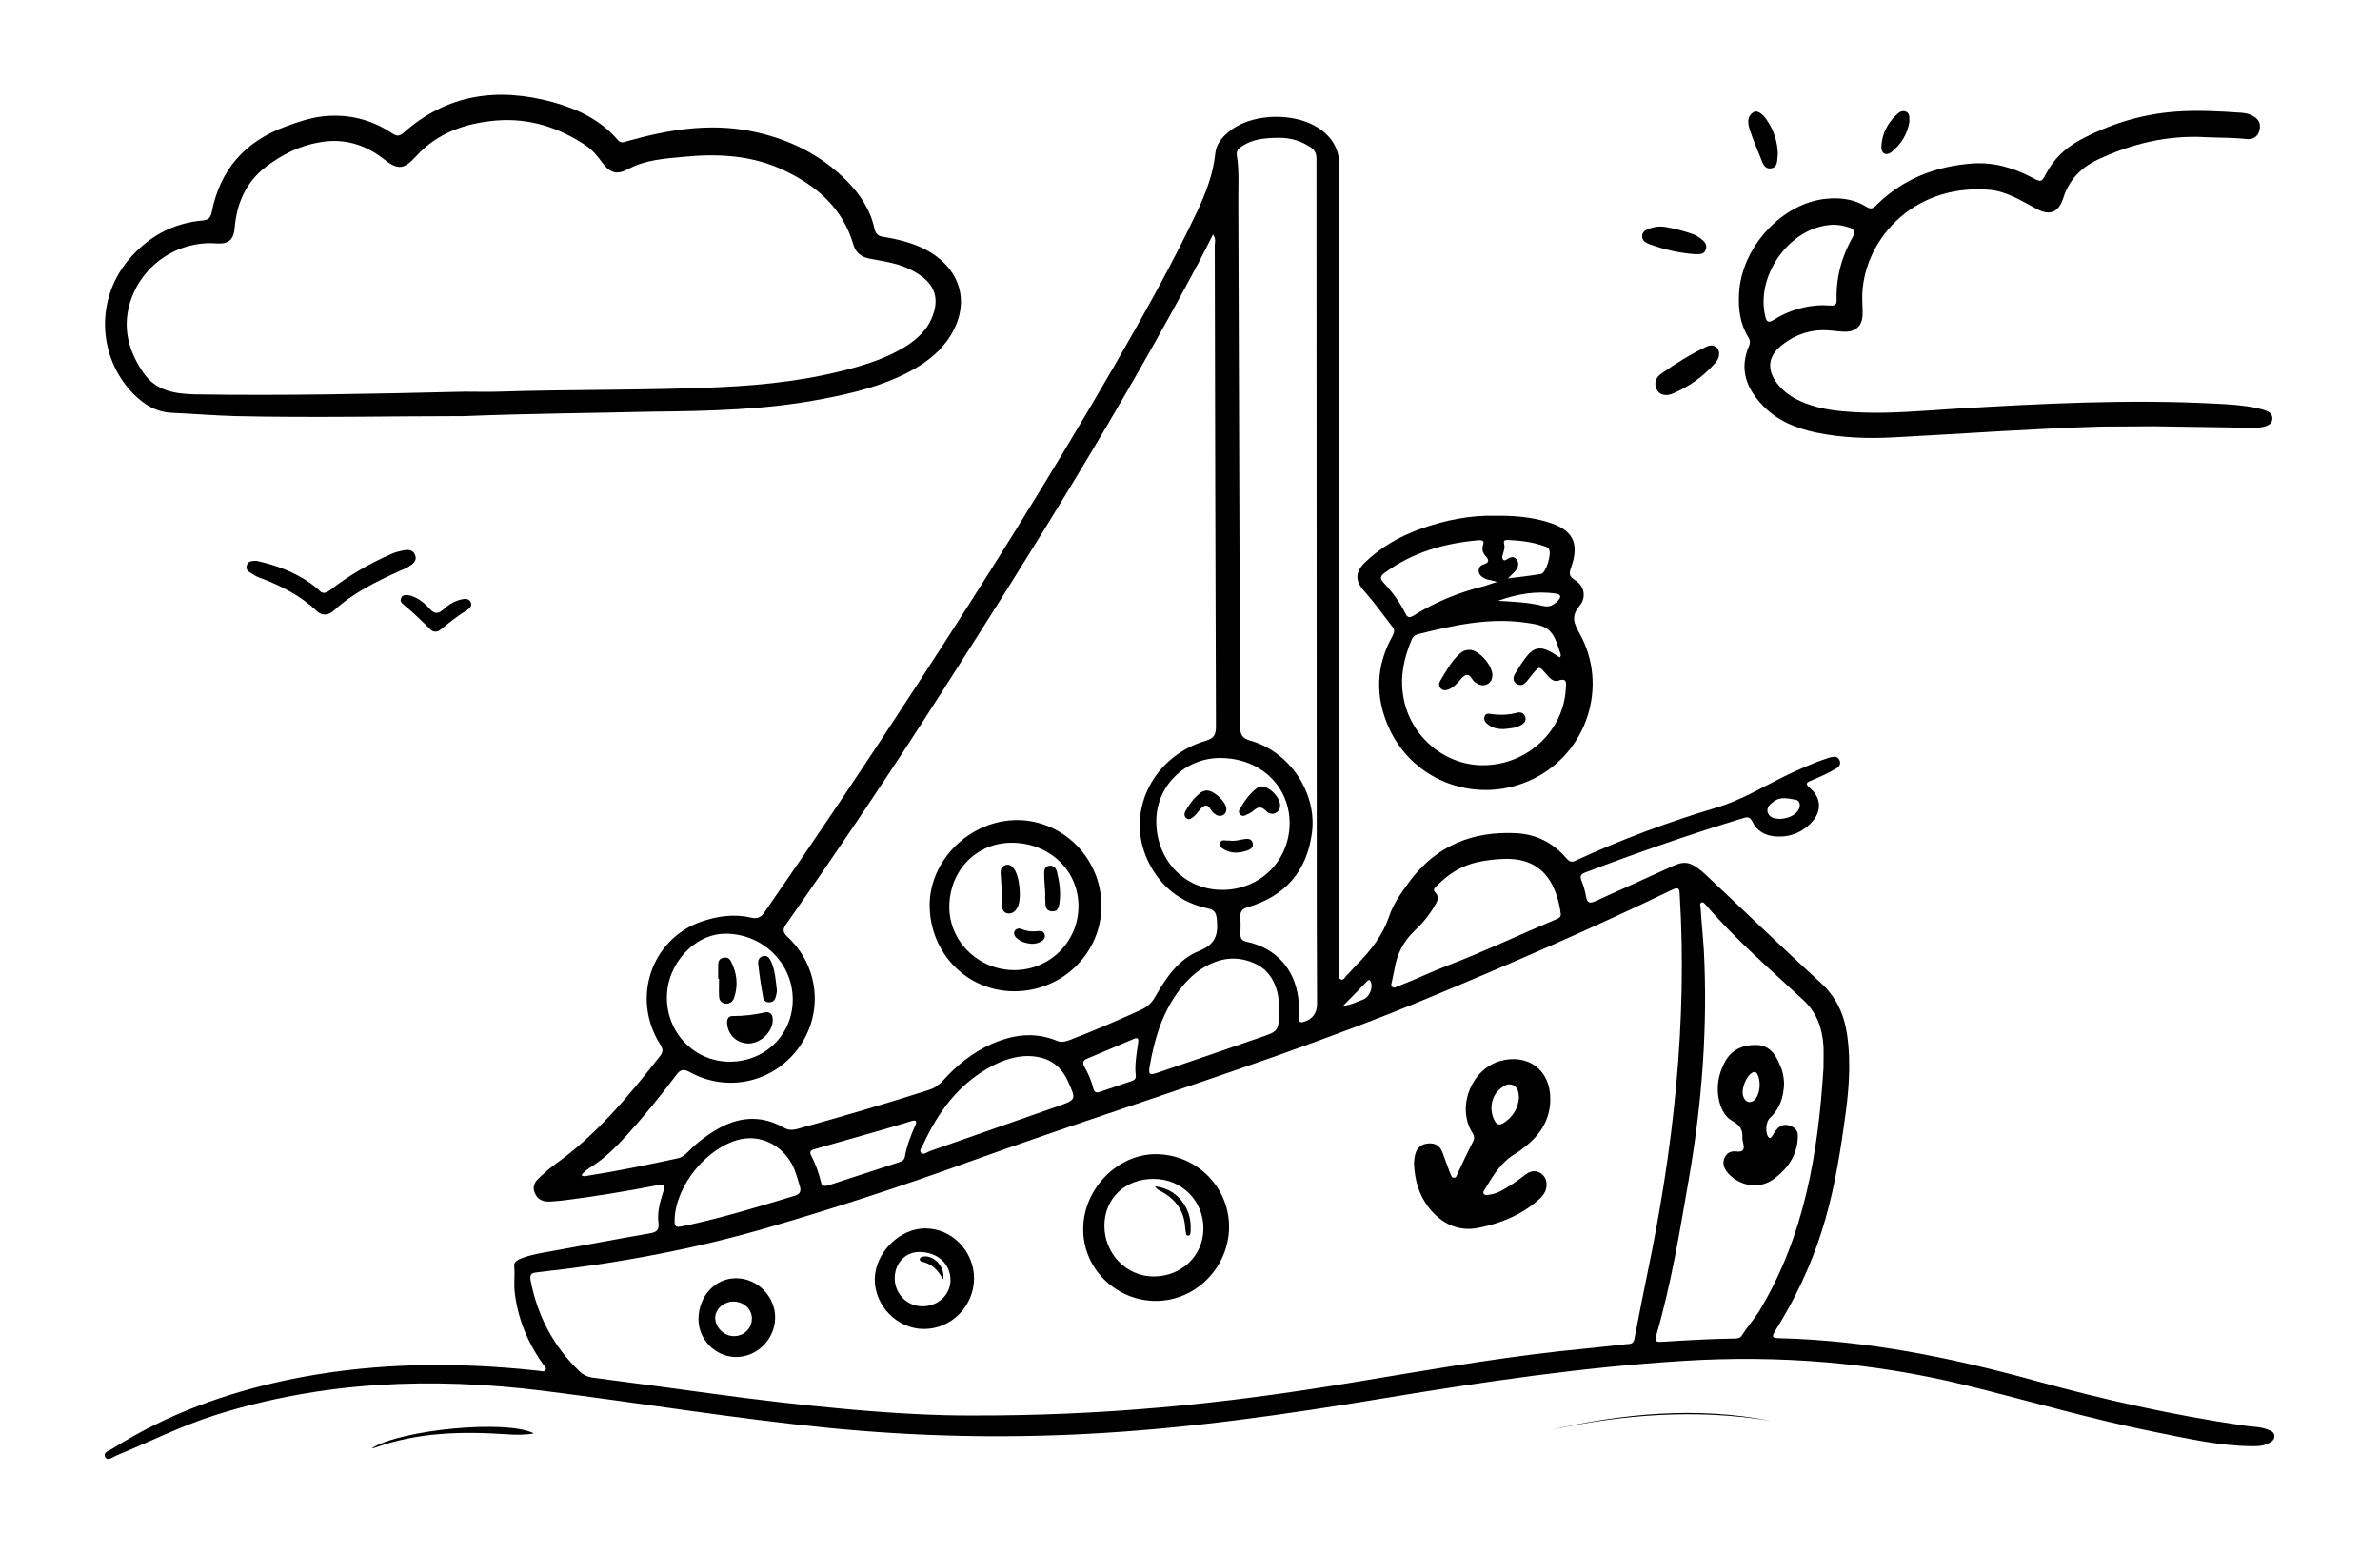 <svg xmlns="http://www.w3.org/2000/svg" xmlns:xlink="http://www.w3.org/1999/xlink" id="Calque_1" x="0px" y="0px" viewBox="0 0 798 521" style="enable-background:new 0 0 798 521;" xml:space="preserve"> <g> <path d="M449.1,190.2c0,44,0,88.1,0,132.1c0,1.2,0,2.5,0,3.7c0,0.8-0.4,2,0.4,2.3c1,0.5,1.5-0.8,2.1-1.4c1.1-1,2-2.2,3.1-3.3 c4.9-4.9,9-10.1,11.2-16.8c1.5-4.3,4.3-8,7-11.7c8.9-11.7,20.9-16.5,35.3-15.8c6.7,0.3,12.4,3.1,16.8,8.2c1,1.1,1.7,1.8,3.3,1 c15.3-7.1,31.2-13,47.3-17.8c8.1-2.4,15.3-6.8,22.8-10.5c4.6-2.2,9.2-4.3,14-5.9c0.5-0.2,1.1-0.4,1.7-0.5c1.1-0.2,2.2-0.2,2.7,1.1 c0.5,1.2-0.1,2.1-1.1,2.7c-2.7,1.6-5.6,2.9-8.5,4.1c-1.5,0.6-2,1.1-0.4,2.4c3.9,3.3,4.1,7.9,0.6,11.6c-3.5,3.7-7.9,5.2-12.9,4.6 c-3.1-0.4-5.5-2-6.9-4.8c-0.7-1.4-1.4-1.8-2.9-1.3c-17.9,5.4-35.6,11.6-53,18.2c-1.6,0.6-2.1,1.2-1.4,2.9c0.7,1.7,1.2,3.5,1.5,5.3 c0.4,2.2,1.4,2.3,3.1,1.5c7.9-3.6,15.8-7.1,23.6-10.7c5.7-2.6,7.4-3.8,13.6,2c12.8,12,25.4,24.2,38.3,36c5.2,4.7,7.9,10.5,8.9,17.3 c1.5,10.2,0.5,20.2-1,30.3c-1.7,12.2-3.8,24.3-7.6,36.1c-3.7,11.6-8.9,22.5-15.4,32.9c-1.3,2.2-1.2,2.5,1.3,2.6 c29.2,0.7,57.6,6.5,85.6,14.2c23.1,6.4,46.4,11.6,70.2,15.1c2.5,0.4,5.2,0.3,7.6,1.2c1.2,0.4,2.6,0.9,2.6,2.3 c0,1.5-1.3,2.2-2.6,2.7c-1.6,0.7-3.2,0.7-4.9,0.7c-10.8-0.1-21.3-2.5-31.8-4.6c-21.7-4.3-42.9-10.6-64.4-15.9 c-31.1-7.6-62.6-10.1-94.5-8.1c-33.7,2.1-66.9,7-100.2,12.5c-33.2,5.5-66.5,10.3-100.2,12c-28.7,1.5-57.3,0.8-85.9-2 c-32.2-3.2-64.1-8.5-96.2-12.5c-37.1-4.6-73.8-3.2-109.8,8.2c-11.4,3.6-22,9-33,13.5c-1.2,0.5-3,2-3.8,0.6c-0.9-1.7,1.5-2.3,2.6-3 c18-11.4,37.7-18.5,58.4-22.9c25.9-5.4,51.9-6.1,78.2-3.7c2,0.2,4,0.4,6,0.6c0.8,0.1,1.9,0.5,2.4-0.2c0.5-0.8-0.5-1.5-0.9-2.1 c-5.3-7.5-8.6-15.7-9.5-24.8c-0.2-2.6,0.2-5.3-0.1-7.9c-0.2-1.6,1.4-2.3,2.8-2.8c3.2-1.2,6.6-1.7,9.9-2.3c11-2,22.1-4.1,33.1-6 c2-0.4,2.8-1.1,2.6-3.3c-0.5-3.4,0.4-6.8,1.4-10c1.1-3.2,1-3.3-2.2-2.7c-10.3,2-20.6,3.7-31,5c-1.6,0.2-3.1,0.3-4.7,0.4 c-2.3,0.1-4.1-0.7-5-2.9c-0.9-2.1,0-3.7,1.5-5.1c1.6-1.5,3.2-2.9,4.9-4.2c14.2-10,25.1-23.2,35.7-36.7c1.3-1.7,0.6-2.8-0.3-4.2 c-9.4-15.4-2.6-35,14.2-40.8c5.3-1.8,10.9-2.6,16.4-1.3c2.2,0.5,3.5,0,4.7-1.9c17.3-24.9,34.2-50.1,50.7-75.5 c23-35.3,45.4-71,66.5-107.5c9.8-17,19.4-34.1,27.8-51.8c2.9-6.2,5.4-12.6,6.1-19.6c0.4-3.6,3-6.1,5.8-8.1 c7.7-5.3,21.1-5.4,28.9-0.2c4.5,3,6.9,7.1,6.9,12.7c-0.1,44.8,0,89.6,0,134.4C449.2,190.2,449.2,190.2,449.1,190.2z M325.7,474.5 c43.8,0.1,82.8-3.6,127.4-11c23.1-3.8,46.2-7.9,69.5-10.5c7.5-0.8,15-1.5,22.6-2.4c1.2-0.1,2.4,0.1,2.8-1.7 c1.4-7.4,2.9-14.8,4.4-22.2c8.7-41.8,13.4-84,10.8-126.8c-0.1-1.8-0.2-2.7-2.4-1.7c-26.7,12.9-53.9,24.7-81.3,36.1 c-16.7,7-33.7,13.3-50.8,19.4c-34.7,12.3-69.8,23.5-104.4,36c-21.8,7.9-43.9,15.1-66.1,21.6c-25.5,7.5-51.6,12.3-78,15.2 c-1.7,0.2-2.7,0.4-2.3,2.7c2.3,11.8,7.5,21.9,16.2,30.3c1.3,1.3,2.7,2,4.5,2.3c12.9,1.7,25.9,3.4,38.8,5.2 C269.5,471.4,301.8,474.6,325.7,474.5z M406.7,78.6c-1.7,3.4-3.2,6.4-4.8,9.4c-26.2,49.3-55.7,96.5-85.8,143.5 c-16.9,26.5-34.4,52.5-52.5,78.3c-1.2,1.7-1.2,2.7,0.4,4.2c10.6,9.8,12.2,25.5,3.9,37.1c-8.4,11.7-23.9,15.3-36.6,8.3 c-2-1.1-3.1-1-4.5,0.9c-5.3,7-10.7,13.7-16.6,20.2c-3.6,3.9-7.3,7.7-11.9,10.6c-1.2,0.8-2.5,1.6-3.3,2.8c0.6,0.6,1.1,0.4,1.6,0.3 c10.3-1.6,20.4-3.7,30.6-5.9c1.5-0.3,2.5-1.2,3.5-2.2c3.2-3.3,6.9-6,10.9-8.2c7.1-3.7,14.1-3.9,21.2,0.1c1.4,0.8,2.7,0.9,4.3,0.5 c14.8-4.1,29.6-8.4,44.2-13.1c2-0.6,3.5-1.7,4.9-3.2c4.6-5.1,9.9-9.4,16.2-12.2c7.2-3.2,14.5-4.2,22-1.1c1.4,0.6,2.7,0.3,4.1-0.2 c8.1-3.1,16-6.5,23.9-10.1c2.2-1,3.8-2.4,5-4.6c3.6-6.3,7.8-12.5,14.6-15.2c5.5-2.2,6.5-5.4,6-10.5c-0.2-2.3-0.7-3.3-3.1-3.8 c-8.8-1.9-15.4-7-19.5-14.9c-8.5-16.3,0.4-35.8,18.9-41.3c2.7-0.8,3.4-2,3.4-4.7c-0.2-53.8-0.3-107.7-0.4-161.5 C407.4,81,407.7,80,406.7,78.6z M429.1,46.2c-5.3,0-9.1,0.5-12.5,2.7c-1.1,0.7-2.2,1.5-1.9,3.2c0.9,5.7,0.4,11.4,0.5,17.2 c0.2,58.1,0.4,116.1,0.6,174.2c0,2.8,0.7,4,3.5,4.8c13.3,3.8,22.3,17.6,20.6,30.8c-1.7,13-9,21.3-21.5,25c-1.7,0.5-2.6,1.3-2.5,3.1 c0.1,2,0.1,4,0,6c0,1.5,0.6,2.2,2.1,2.5c9.7,2.1,16,8.9,17.3,18.8c0.3,2.2,0.3,4.5,0.2,6.7c-0.1,1.5,0.5,1.7,1.8,1.3 c2.7-0.8,4.3-2.9,4.3-5.9c0-9.1-0.1-18.3-0.1-27.4c0-85.4-0.1-170.8-0.1-256.1c0-2.1-1-3.3-2.6-4.1 C435.5,46.8,431.7,46.2,429.1,46.2z M611.4,358.1c0-2.5,0.1-5,0-7.5c-0.4-5.9-2.2-11.1-6.7-15.3C593.5,324.9,582,315,572,303.4 c-0.4-0.4-0.8-1.1-1.4-0.9c-0.8,0.3-0.5,1.1-0.4,1.8c0.3,4.8,0.8,9.6,1.1,14.4c1.3,25.4-0.6,50.6-4.9,75.7 c-3.1,17.9-6,35.9-11.1,53.4c-0.6,2.1,0.5,2.1,1.9,2c8.1-0.5,16.3-1,24.4-1.1c0.9,0,1.9-0.1,2.4-1c1.8-2.8,4-5.3,5.8-8.1 C605,414.5,609.6,386.6,611.4,358.1z M409.3,254.1c-11.8-0.1-21.4,9.1-21.6,20.8c-0.2,13.2,9.3,23.3,21.9,23.4 c12.7,0.1,22.6-9.5,22.8-22.1C432.5,263.6,422.7,254.2,409.3,254.1z M523.3,306.3c-0.3-2.6-0.9-4.9-1.7-7.1 c-2.8-7.5-8.1-11.2-16.1-11.3c-3.4,0-6.8,0.4-10.1,1.1c-5.4,1.2-9.8,4-13.6,7.9c-0.5,0.5-1.5,1.2-0.7,2.1c1.7,1.7,0.8,3.2-0.1,4.7 c-1.8,3.1-4.1,5.9-6.7,8.3c-3.9,3.7-6,8.1-6.8,13.2c-0.2,1.1-0.5,2.3-0.7,3.4c-0.1,0.8-0.7,1.7,0.1,2.3c0.7,0.5,1.4-0.2,2.1-0.4 c5.5-2.1,10.8-4.7,16.3-6.8c12.3-4.7,24.3-10.4,36.4-15.5C522.8,307.8,523.5,307.2,523.3,306.3z M223.6,334.6 c0.1,11.9,9.4,21.3,21.1,21.3c11.9,0,21.2-9.2,21.1-20.9c0-12.2-10.2-22.1-22.7-22C232.8,313.1,223.5,323.2,223.6,334.6z M428.9,339c0.2-7.4-2.4-13.1-7.5-15.7c-6.4-3.2-12.6-2.3-18.4,1.4c-3.3,2.1-6,5-8.3,8.2c-5.2,7.3-7.7,15.7-9.2,24.5 c-0.5,2.8-0.1,3.1,2.6,2.2c11.5-3.9,22.9-7.8,34.4-11.8C428.7,345.7,428.7,345.6,428.9,339z M344.3,354c-3.7,0.1-7.6,1.2-11.4,3.2 c-11.2,5.8-18.2,15.3-23.3,26.3c-0.4,0.9-1.5,2.1-0.8,2.9c0.7,0.9,2-0.1,2.9-0.5c14.3-5,28.5-10,42.8-15c6.5-2.3,6.4-2.2,3.5-8.6 C355.4,356.7,351,354,344.3,354z M226.2,408.7c-0.1,2.6,0.2,2.9,2.9,2.3c1-0.2,1.9-0.4,2.9-0.6c11.6-2.6,23-6.1,34.3-9.5 c1.8-0.5,2.4-1.4,1.9-3.2c-0.8-2.5-1.4-5.1-2.7-7.5c-3.5-6.4-10.4-9.8-17.2-8.3C237.2,384.4,226.6,397.3,226.2,408.7z M277.1,397.5 c0,0,0.2,0,0.5-0.1c8.1-2.6,16.1-5.3,24.2-7.9c0.9-0.3,1.4-0.8,1.6-1.7c0.6-3.7,2-7.2,3.5-10.6c0.7-1.5,0.1-1.8-1.3-1.4 c-3.3,1-6.7,2.1-10,3c-7.3,2.1-14.7,4.2-22.1,6.3c-1.2,0.3-2.4,0.6-1.5,2.3c1.5,2.8,2.5,5.8,3.3,8.9 C275.4,397,275.7,397.7,277.1,397.5z M381.6,349.6c0.4-2.2-0.9-1.6-2-1.1c-5,2.1-9.9,4.2-14.9,6.3c-1.5,0.6-1.9,1.3-1.1,2.8 c1.3,2.3,2.4,4.8,3,7.3c0.3,1.3,1,1.5,2.2,1.1c3.5-1.2,7.1-2.4,10.6-3.6c1-0.3,1.6-0.9,1.4-2C380.4,356.9,381.1,353.3,381.6,349.6z M596.5,274.5c2.7,0,5.1-1,6.3-2.7c1.1-1.4,0.8-3.5-0.7-3.7c-2.4-0.4-5.1-1.2-7.4,0.6c-1.2,0.9-2.5,1.9-2,3.7 C593.4,274.2,595.1,274.4,596.5,274.5z M450.3,337.2c2.8-0.3,4.7-1.4,6.7-2.1c2.1-0.8,3.5-3.9,2.6-6c-0.4-1-0.9-0.5-1.3-0.1 C455.8,331.6,453.3,334.2,450.3,337.2z"></path> <path d="M155.5,139.5c-24,0-50.3,0.6-76.6,0c-7.1-0.2-14.1-0.8-21.2-1.1c-6.2-0.3-10.6-3.6-14.4-7.9C32.6,118,32.5,99.7,43.1,87.1 c6.5-7.7,14.7-12.3,24.9-13.2c1.9-0.2,2.6-0.9,3-2.8c2.8-14.3,11.2-23.7,24.8-28.7c4.1-1.5,8.1-2.9,12.5-3.4 c8.4-0.9,16.2,1,23.2,5.7c1.4,0.9,2.3,1.1,3.7-0.1c14.8-13.2,31.9-15.4,50.4-10.3c8.2,2.3,15.9,6,21.6,12.7c1,1.1,2,0.7,3.2,0.3 c13.5-3.8,27.2-6.1,41.1-3.4c12.4,2.4,23.5,7.7,32.5,16.8c4.4,4.5,7.9,9.7,9.2,16c0.4,1.7,1.3,2.5,3,2.7c4.9,0.8,9.8,2,14.2,4.3 c12.5,6.6,15.4,19.2,7.1,30.6c-3.3,4.5-7.7,7.7-12.6,10.3c-9.1,4.8-18.9,7.2-28.9,9.1c-18.9,3.7-38.1,4.1-57.3,4.3 C198.3,138.5,178.1,138.6,155.5,139.5z M155.8,131.3c3.7,0,7.5,0.1,11.2,0c24.7-0.8,49.4-0.4,74-1.5c15.9-0.7,31.6-2.5,47-7 c5.7-1.7,11.2-3.8,16.2-7c3.4-2.3,6.4-5,8.1-8.9c2.9-6.6,1.3-11.6-4.8-15.3c-2.6-1.6-5.3-2.7-8.3-3.4c-2.5-0.6-5-1-7.6-1.5 c-2.8-0.5-4.7-2-5.5-4.8c-3.5-11.9-11.9-19.3-22.6-24.5c-11-5.4-22.7-6-34.6-4.8c-6.2,0.6-12.5,1-18.1,4c-3.9,2.1-6.2,1.5-8.8-2 c-1.5-2-3-4-5.1-5.5c-9.2-6.3-19.3-9.6-30.5-8.7c-10.4,0.9-19.7,4.1-26.9,12c-4.1,4.5-6.1,4.7-11,0.8c-6.3-4.9-13.4-6.9-21.3-5.5 c-6.7,1.1-12.6,4.1-18,8.2c-6.7,5.1-9.8,12.2-10.5,20.4c-0.3,4-2,5.6-6.1,5.3c-13.3-1-25.6,7.6-29.2,20.5 c-2.3,8.4-0.1,15.9,4.7,22.9c4.2,6,10.3,7,17.1,7.2C95.5,132.7,125.7,132,155.8,131.3z"></path> <path d="M704.4,143c-23.1,0.7-46.2,2.4-69.2,3.6c-8.8,0.5-17.6,0.2-26.3-1.6c-6.6-1.4-12.8-3.9-17.6-8.8 c-5.7-5.8-8.3-12.4-4.8-20.4c0.4-0.9,0.3-1.7-0.2-2.6c-2.9-4.6-3.5-9.6-3.2-14.9c0.8-15.6,14.7-30.5,29.6-31.7 c4.6-0.4,9.2,0.2,13.2,2.8c1.8,1.1,2.6,0,3.6-1c8.9-8.6,19.7-12.7,31.9-13.6c7.2-0.5,13.8,1.5,20.1,4.8c2.9,1.5,3,1.5,4.5-1.3 c2.6-5,6.4-8.6,11.3-11.3c10.2-5.5,21-8.8,32.5-9.6c7.2-0.5,14.5-0.1,21.7,0.4c1.3,0.1,2.5,0.3,3.6,0.9c2,1,3.1,2.6,2.5,4.9 c-0.5,2.3-2.3,3.3-4.5,3c-4.4-0.5-8.8-0.4-13.2-0.6c-12.9-0.8-25.1,2.1-36.7,7.6c-5.6,2.7-9.5,6.8-11.4,12.8c-1.6,4.9-4.5,6-9,3.6 c-5.1-2.7-10.1-6-16.1-6.4c-26.1-2-42.5,18-42.3,36.5c0,1.9,0.2,3.8,0.1,5.7c-0.2,3.4-2.2,5.3-5.6,5.4c-1.7,0-3.5-0.3-5.2-0.4 c-6.2-0.6-11.7,1.2-16.5,5.1c-4.5,3.7-4.8,8.1-1.3,12.7c2.5,3.2,5.8,5.2,9.5,6.6c5.4,2.1,11.1,2.7,16.9,3 c11.2,0.6,22.4-0.5,33.6-1.2c28.8-1.7,57.6-3.2,86.5-1.7c4.6,0.2,9.3,0.5,13.9,1.4c1.3,0.3,2.6,0.6,3.8,1.1 c1.2,0.5,1.9,1.4,1.8,2.7c-0.1,1.2-0.9,1.9-2,2.3c-1.6,0.6-3.3,0.6-4.9,0.6c-10.9-0.2-21.8-0.3-32.7-0.5 C716.2,142.9,710.3,143,704.4,143z M611.2,102.3c1,0.1,1.8,0.1,2.5,0.1c1.5,0.2,2.2-0.4,2.1-1.9c-0.2-7.7,1.8-14.8,5.6-21.4 c0.8-1.4,0.3-2.1-1-2.7c-2.2-0.8-4.5-1.2-6.8-1c-13.8,1.2-25,17.1-21.7,30.7c0.4,1.8,1.1,2.2,2.7,1.2 C599.6,104.1,605.3,102.4,611.2,102.3z"></path> <path d="M501.1,172.9c6.4-0.1,12.2,0.4,17.8,2.1c8.4,2.5,10.8,6.9,7.9,15.2c-0.7,1.9-0.8,3,1.2,4.2c3.1,1.8,4.1,5.7,1.6,8.7 c-2.9,3.5-1.9,5.8,0.1,9.4c9.7,17.5,2.4,39.8-15.6,48.6c-18.2,8.9-40.1,1.3-48.4-17.1c-4.7-10.4-4.4-20.8,1.2-30.8 c0.7-1.3,0.8-2.1-0.2-3.3c-3.1-4-6-8.1-9.4-11.9c-3-3.4-2.9-6.2,0.3-9.4c5.3-5.1,11.5-8.7,18.4-11.2 C484.3,174.4,492.8,172.7,501.1,172.9z M523,220.4c0.5-0.6,0.3-1,0.2-1.3c-2.6-8.4-3.9-9.4-12.6-10.5c-12.1-1.5-23.6,1.1-35.2,4 c-1.1,0.3-1.7,0.9-2.1,1.9c-2.6,6.1-3.9,12.3-2.8,18.9c2.2,13.6,14.3,23.7,27.9,23.1c14.2-0.6,25.8-11.7,26.6-25.5 c0.1-1.7,0.7-4-2.6-2.8c-1,0.3-2-0.2-2.7-0.9c-0.6-0.5-1-1.1-1.5-1.6c-2.1-2.4-2.1-2.4-4.2,0.1c-0.7,0.8-1.3,1.7-2,2.5 c-0.9,1.1-2,1.9-3.5,0.9c-1.4-0.9-1.2-2.3-0.4-3.5c1.2-2,2.4-4,3.9-5.8c2.2-2.8,4.6-3.2,7.7-1.5C520.9,219,522,219.8,523,220.4z M501.9,195.1c-1.4-0.7-2.8-0.5-4.1-1.2c-1.1-0.6-2-1.3-2-2.6c0-1.3,0.8-1.9,1.9-2.2c1.7-0.5,1.5-1.6,0.5-2.6c-1-1.1-1.4-2.3-1-3.6 c0.6-1.6-0.1-1.9-1.5-1.8c-11.4,1-22,4-31.4,10.9c-1.4,1-1.8,1.9-0.4,3.3c2.9,3.1,5.4,6.5,7.3,10.3c0.7,1.4,1.3,1.6,2.7,0.8 c7.4-4.7,15.5-7.9,24-10C499.3,195.9,500.6,195.5,501.9,195.1z M505.6,193.9c4-0.5,7.6-0.9,11.1-1.5c1.7-0.3,3.7-7,2.6-8.4 c-0.3-0.4-0.8-0.7-1.2-0.8c-4-1.5-8.2-2-12.5-2.2c-0.8,0-1.6,0.1-1.3,1.2c0.4,1.4-0.1,2.6-0.5,3.9c-0.2,0.6-0.2,1.2,0.3,1.6 c0.5,0.4,0.9-0.1,1.3-0.3c1.1-0.7,2.2-1,3.1,0.1c0.9,1.1,0.6,2.4-0.1,3.5C507.7,191.9,506.8,192.7,505.6,193.9z M502.3,201.4 c5.1,0.3,10.1,0.5,15,1.7c2.4,0.6,3.8-0.4,5.2-1.9c1.1-1.2,0.7-2-0.8-2.2C515.1,198,508.7,199.1,502.3,201.4z"></path> <path d="M86,188c6.3,1.4,12.6,3.6,18.2,7.6c0.9,0.7,1.9,1.4,2.7,2.2c1.3,1.4,2.3,1.1,3.8,0c6.3-4.9,13.2-8.9,20.5-12.1 c1.3-0.6,2.7-0.9,4-1.2c1.6-0.3,3.3-0.3,4,1.6c0.7,1.9-0.7,2.9-2.1,3.8c-0.9,0.6-1.9,1-2.9,1.4c-7.9,3.6-15.8,7.4-22.3,13.4 c-1.8,1.6-3.9,1.8-5.6,0.2c-5.6-5.3-12.3-8.7-19.4-11.3c-0.9-0.3-1.6-0.8-2.4-1.3c-1.1-0.6-2.3-1.3-1.7-2.9 C83.2,188.1,84.4,188,86,188z"></path> <path d="M576.4,118.7c0,1.3-0.7,2.4-1.6,3.3c-3.8,4.3-8.4,7.5-13.6,9.8c-2.6,1.2-4.8,0.6-5.7-1.2c-1.1-2.3-0.2-4.2,1.6-5.4 c4.7-3.3,9.6-6.4,14.9-8.9C574.4,115,576.5,116.4,576.4,118.7z"></path> <path d="M568.2,85.2c-5.2-0.4-10.1-1.5-15-3.3c-1.3-0.5-2.6-1.1-2.6-2.7c0-1.7,1.5-2.3,2.8-2.7c1.7-0.6,3.4-0.7,5.1-0.4 c3,0.5,6,1.3,8.9,2.3c0.9,0.3,1.8,0.8,2.6,1.4c1.3,0.9,2.6,2.1,1.9,3.9C571.4,85.4,569.7,85.2,568.2,85.2z"></path> <path d="M136.9,199.5c2.7,0.5,5.1,2.3,7.1,4.5c1.8,2,3,1.8,4.8,0.2c1.7-1.6,3.7-2.8,6.1-3.3c1.1-0.2,2.3-0.3,2.9,0.9 c0.6,1.2-0.2,2.1-1.2,2.7c-3.1,1.9-6,4.2-8.8,6.5c-1.1,1-2.6,1-3.6-0.1c-2.9-2.9-5.9-5.8-9.1-8.4c-0.6-0.5-1-1.1-0.6-2 C134.8,199.6,135.5,199.4,136.9,199.5z"></path> <path d="M596.1,51.7c-0.3,1.6,0.2,4.2-2.1,4.7c-2.5,0.5-3.1-2-3.8-3.8c-1.2-2.9-2.4-5.8-3.4-8.8c-0.7-2.1-1.3-4.5,1-6.1 c1.3-1,3.4,0.4,5.1,3.3C594.9,44.2,596,47.7,596.1,51.7z"></path> <path d="M179,480.5c-3,0.6-6.1,0.5-9.1,0.3c-15-1-29.9-0.7-44.2,4.5c-0.3,0.1-0.6,0.1-1.1,0.2C134.4,479.2,170,475.8,179,480.5z"></path> <path d="M640.2,40.9c-0.6,3.8-2.6,7.3-5.9,10c-1.8,1.5-3.6,0.6-3.5-1.7c0.2-4.5,2.2-8.2,5.6-11.2c0.8-0.7,1.8-1,2.8-0.5 C640.4,38.2,640.2,39.4,640.2,40.9z"></path> <path d="M593.8,476.3c-25-4.1-49.7-2.2-74.2,3.1C544.2,473.8,568.9,471.4,593.8,476.3z"></path> <path d="M474.1,389.8c0.1-0.5,0.1-1.7,0.4-2.8c0.6-2.3,2.1-3.5,4.4-3.7c2.3-0.2,3.9,0.8,4.7,2.9c0.9,2.3,1.7,4.7,2.6,7 c0.3,0.7,0.5,1.6,1.3,1.6c0.9,0,1-1,1.3-1.6c1.7-3.5,3.3-7.1,5.1-10.5c0.8-1.5,0.1-2.5-0.6-3.6c-4.8-8.7,0.3-20.9,9.9-23.5 c9.1-2.4,16.5,3,16.6,12.5c0.1,6.4-2.7,11.5-7.6,15.6c-1.3,1.1-2.7,2.2-4.2,3.1c-4.7,2.8-7.4,7.3-10.1,11.8c-0.3,0.5-0.8,1-0.4,1.6 c0.4,0.6,1.2,0.4,1.8,0.3c1.8-0.2,3.4-0.9,4.9-1.8c2.5-1.4,4.9-3.1,7.2-4.9c1.7-1.3,3.6-1.7,5.5-0.3c1.7,1.3,2.1,3.7,1.2,5.9 c-0.6,1.3-1.6,2.3-2.7,3.2c-5.7,4.9-12.6,7.6-19.7,9c-6.8,1.4-12.6-1.5-16.8-7C475.8,400.5,474.3,395.7,474.1,389.8z M509.3,368 c-0.1-1.8-0.3-3.4-1.9-4.2c-1.6-0.8-3.1,0.1-4.3,1.1c-3.2,2.6-3.9,7.2-1.9,10.9c0.7,1.2,1.5,1.4,2.7,0.8 C507.2,374.6,509,371.6,509.3,368z"></path> <path d="M387.4,436.1c-13.4-0.1-24.4-11-24.2-24.3c0.1-13.3,11.5-24.9,24.3-24.9c13.5,0,24.6,10.9,24.6,24.3 C412.1,424.8,400.9,436.2,387.4,436.1z M370.3,410.9c0,9.4,7.4,17,16.5,17c9.4,0,16.7-7,16.7-16.1c0-9.3-7.3-16.6-16.6-16.6 C377.3,395.1,370.3,401.7,370.3,410.9z"></path> <path d="M310.4,411.8c8.9,0.1,16.2,7.7,16.2,16.8c-0.1,9.3-7.6,16.9-16.8,16.9c-9,0-16.6-7.8-16.5-16.8 C293.5,419.8,301.7,411.7,310.4,411.8z M308.4,419.7c-4.7-0.1-8.3,3.6-8.4,8.6c-0.1,5.2,3.9,9.5,9.1,9.6c5.3,0.1,9.5-3.7,9.6-8.7 C318.7,423.7,314.5,419.8,308.4,419.7z"></path> <path d="M234.2,442c0.1-7.6,5.7-13.6,12.7-13.5c7.1,0,13.1,6.2,13,13.3c-0.1,7.2-6.1,13.2-13.3,13.1 C239.7,454.7,234.1,449,234.2,442z M246.1,447.9c3.3,0,5.9-2.5,6-5.7c0.1-3.3-2.6-5.8-6.1-5.9c-3.3,0-6.2,2.5-6.2,5.5 C239.9,445.1,242.8,447.9,246.1,447.9z"></path> <path d="M369.3,303.5c0.1,15.8-12.9,28.7-29,28.8c-15.9,0.1-28.5-12.6-28.6-28.8c0-15.3,13.6-28.6,29.4-28.6 C356.6,275,369.2,287.8,369.3,303.5z M318.3,303.7c-0.2,11.6,9.5,21.3,21.4,21.5c12,0.2,21.7-9.2,21.9-21.1 c0.2-12-9.4-21.4-22-21.6C327.7,282.3,318.5,291.5,318.3,303.7z"></path> <path d="M598.2,363.3c-0.2,4.3-1.3,8.3-4.8,11.5c-1.3,1.2-1.6,4.9-0.5,6.3c0.6,0.8,1,0.2,1.3-0.3c0.6-0.8,1-1.7,1.7-2.4 c1.1-1.2,2.5-1.6,4.1-1.1c1.6,0.5,2.8,1.6,2.8,3.2c0.1,6.1-3,10.8-7.6,14.4c-4.1,3.2-9.1,3.2-13.3,0.5c-1.2-0.8-2.3-1.7-3.1-2.9 c-1-1.5-1.3-3.1-0.4-4.7c0.8-1.5,2.2-2,3.8-1.8c2.3,0.3,2.8-0.7,2.3-2.7c-0.1-0.6-0.3-1.3-0.3-2c0.2-2.6-0.9-4.2-3.3-5.5 c-2.4-1.3-3.7-3.8-4.4-6.4c-1.2-4.8-0.4-9.4,2-13.7c2.3-4.1,6.3-5.5,10.5-5.4c4.3,0.1,6.5,3.3,7.9,7 C597.8,359.2,598.1,361.1,598.2,363.3z M590,363.6c0-1.2-0.2-2.3-0.7-3.4c-0.4-0.8-0.9-1.1-1.8-0.6c-2.1,1.2-3.8,5.6-3,7.9 c0.3,0.9,0.8,1.7,1.8,1.9c1.1,0.2,1.9-0.5,2.5-1.3C589.7,366.7,590,365.2,590,363.6z"></path> <path d="M423,263.6c2.9,0.1,6.5,4.1,6.2,6.7c-0.2,2.3-2.9,3.4-4.6,1.6c-1.7-1.7-2.8-1.5-4.4-0.1c-0.7,0.7-1.7,1-2.6,1.5 c-0.6,0.3-1.1,0.3-1.6-0.1c-0.6-0.5-0.8-1.2-0.4-1.8c1.6-2.8,3.4-5.5,6.1-7.4C422.1,263.7,422.7,263.7,423,263.6z"></path> <path d="M404.7,265c2.4,0,6.4,3.8,6.5,6.1c0.1,1.9-1.7,3-3.4,2.1c-0.3-0.2-0.5-0.4-0.8-0.6c-1.1-0.7-1.4-2.9-3-2.5 c-1.1,0.3-1.9,1.7-2.8,2.7c-0.3,0.3-0.6,0.6-0.9,0.9c-0.8,0.6-1.6,1.4-2.6,0.5c-0.8-0.7-0.6-1.7-0.1-2.5c1.2-2.1,2.6-4.1,4.5-5.6 C402.8,265.4,403.7,265,404.7,265z"></path> <path d="M412.4,281.8c1.6,0.2,3.1-0.2,4.7-0.5c1.2-0.2,2.5-0.2,2.9,1.2c0.4,1.4-0.6,2.2-1.8,2.6c-2.6,0.9-5.2,1.1-7.7-0.3 c-0.9-0.5-1.8-1.2-1.4-2.3c0.4-1.1,1.5-0.8,2.4-0.7C411.8,281.7,412.1,281.8,412.4,281.8z"></path> <path d="M251.1,349.8c-3.9,0-7-2.7-7.3-6.7c-0.1-1.5,0.4-2.6,2-2.5c3.6,0,7.1-0.4,10.6-1.2c1.7-0.4,2.7,0.6,2.7,2.4 C259.2,345.7,255.2,349.7,251.1,349.8z"></path> <path d="M240.8,328.1c0-1.5,0-3,0-4.5c0-1.2,0.3-2.2,1.6-2.5c1.2-0.3,2.2,0.1,2.7,1.2c2,3.9,2.5,8,1,12.3c-0.5,1.3-1.5,2-3,1.8 c-1.4-0.2-2-1.3-2-2.5c-0.1-1.9,0-3.8,0-5.7C241,328.1,240.9,328.1,240.8,328.1z"></path> <path d="M260.5,332.2c-0.1,0.6-0.2,1.5-0.5,2.3c-0.3,0.9-1,1.5-2.1,1.5c-1.1,0-1.8-0.6-2-1.6c-0.7-3.8-1.3-7.7-1.7-11.5 c-0.1-1.1,0.5-2.2,1.8-2.4c1.3-0.3,2,0.7,2.5,1.7C259.9,325.3,260.1,328.6,260.5,332.2z"></path> <path d="M500.4,226.5c-0.1,1.1-0.5,2.3-1.8,2.9c-1.4,0.7-2.7,0.2-3.9-0.6c-1.2-0.7-1.6-2.9-3.1-2.5c-1.2,0.3-2,1.8-3.1,2.8 c-0.9,0.9-1.8,1.7-3,2.1c-0.9,0.3-1.8,0.3-2.5-0.5c-0.6-0.7-0.6-1.6-0.2-2.3c2-3.3,3.8-6.8,6.8-9.4c1-0.9,2.3-1.3,3.7-1.1 C496.3,218.4,500.5,223.2,500.4,226.5z"></path> <path d="M504.1,244.4c-2.1,0-4.1-0.4-5.7-2c-0.6-0.6-1-1.4-0.6-2.3c0.3-0.9,1.2-0.9,1.9-0.8c3.1,0.5,6.1,0.4,9.1-0.4 c1.1-0.3,2.2,0.2,2.6,1.4c0.4,1.2-0.2,2.1-1.3,2.7C508.3,244.1,506.2,244.2,504.1,244.4z"></path> <path d="M387.3,397.7c4.4,0.5,7.4,2.6,9.6,5.8c1.8,2.7,2.5,5.7,2.3,9c0,0.7,0,1.6-0.7,1.7c-1,0.1-0.8-1-1-1.7c0-0.2,0-0.3-0.1-0.5 c-0.2-6.1-3.3-10.2-8.6-12.9C388.4,398.8,387.8,398.7,387.3,397.7z"></path> <path d="M316.2,428.9c-1.6-3-3.7-5.3-7.2-6c-0.4-0.1-0.7-0.5-0.6-0.9c0.2-0.6,0.8-0.7,1.4-0.8C313.3,420.8,317.1,425,316.2,428.9z"></path> <path d="M335.8,297.5c-0.1-1.7-0.2-3.3-0.3-5c0-1.2,0.4-2.1,1.6-2.5c1.2-0.4,2.1,0.2,2.8,1.1c2,2.5,2.8,10.4,1.2,13.2 c-0.7,1.2-1.7,2.1-3.2,1.9c-1.5-0.2-1.9-1.5-2-2.8C335.8,301.5,335.8,299.5,335.8,297.5C335.7,297.5,335.7,297.5,335.8,297.5z"></path> <path d="M350.5,299.8c-0.1-2.3-0.4-4.6-0.4-6.9c0-1.3,0.2-2.6,1.9-2.7c1.4-0.1,2.1,0.9,2.4,2.1c0.8,3.2,1.3,6.5,0.9,9.8 c-0.2,1.6-0.3,3.6-2.7,3.4c-2.1-0.2-2.1-2-2.1-3.6C350.4,301.1,350.4,300.5,350.5,299.8C350.4,299.8,350.5,299.8,350.5,299.8z"></path> <path d="M345.9,316.4c-1.8-0.2-3.7-0.6-5.2-2.1c-0.6-0.6-0.9-1.4-0.5-2.2c0.5-0.8,1.4-1,2.2-0.7c1.9,0.8,3.8,1,5.8,0.7 c1-0.1,1.8,0.2,2.1,1.3c0.2,1-0.3,1.7-1.2,2.2C348.3,316.1,347.2,316.4,345.9,316.4z"></path> </g> </svg>
